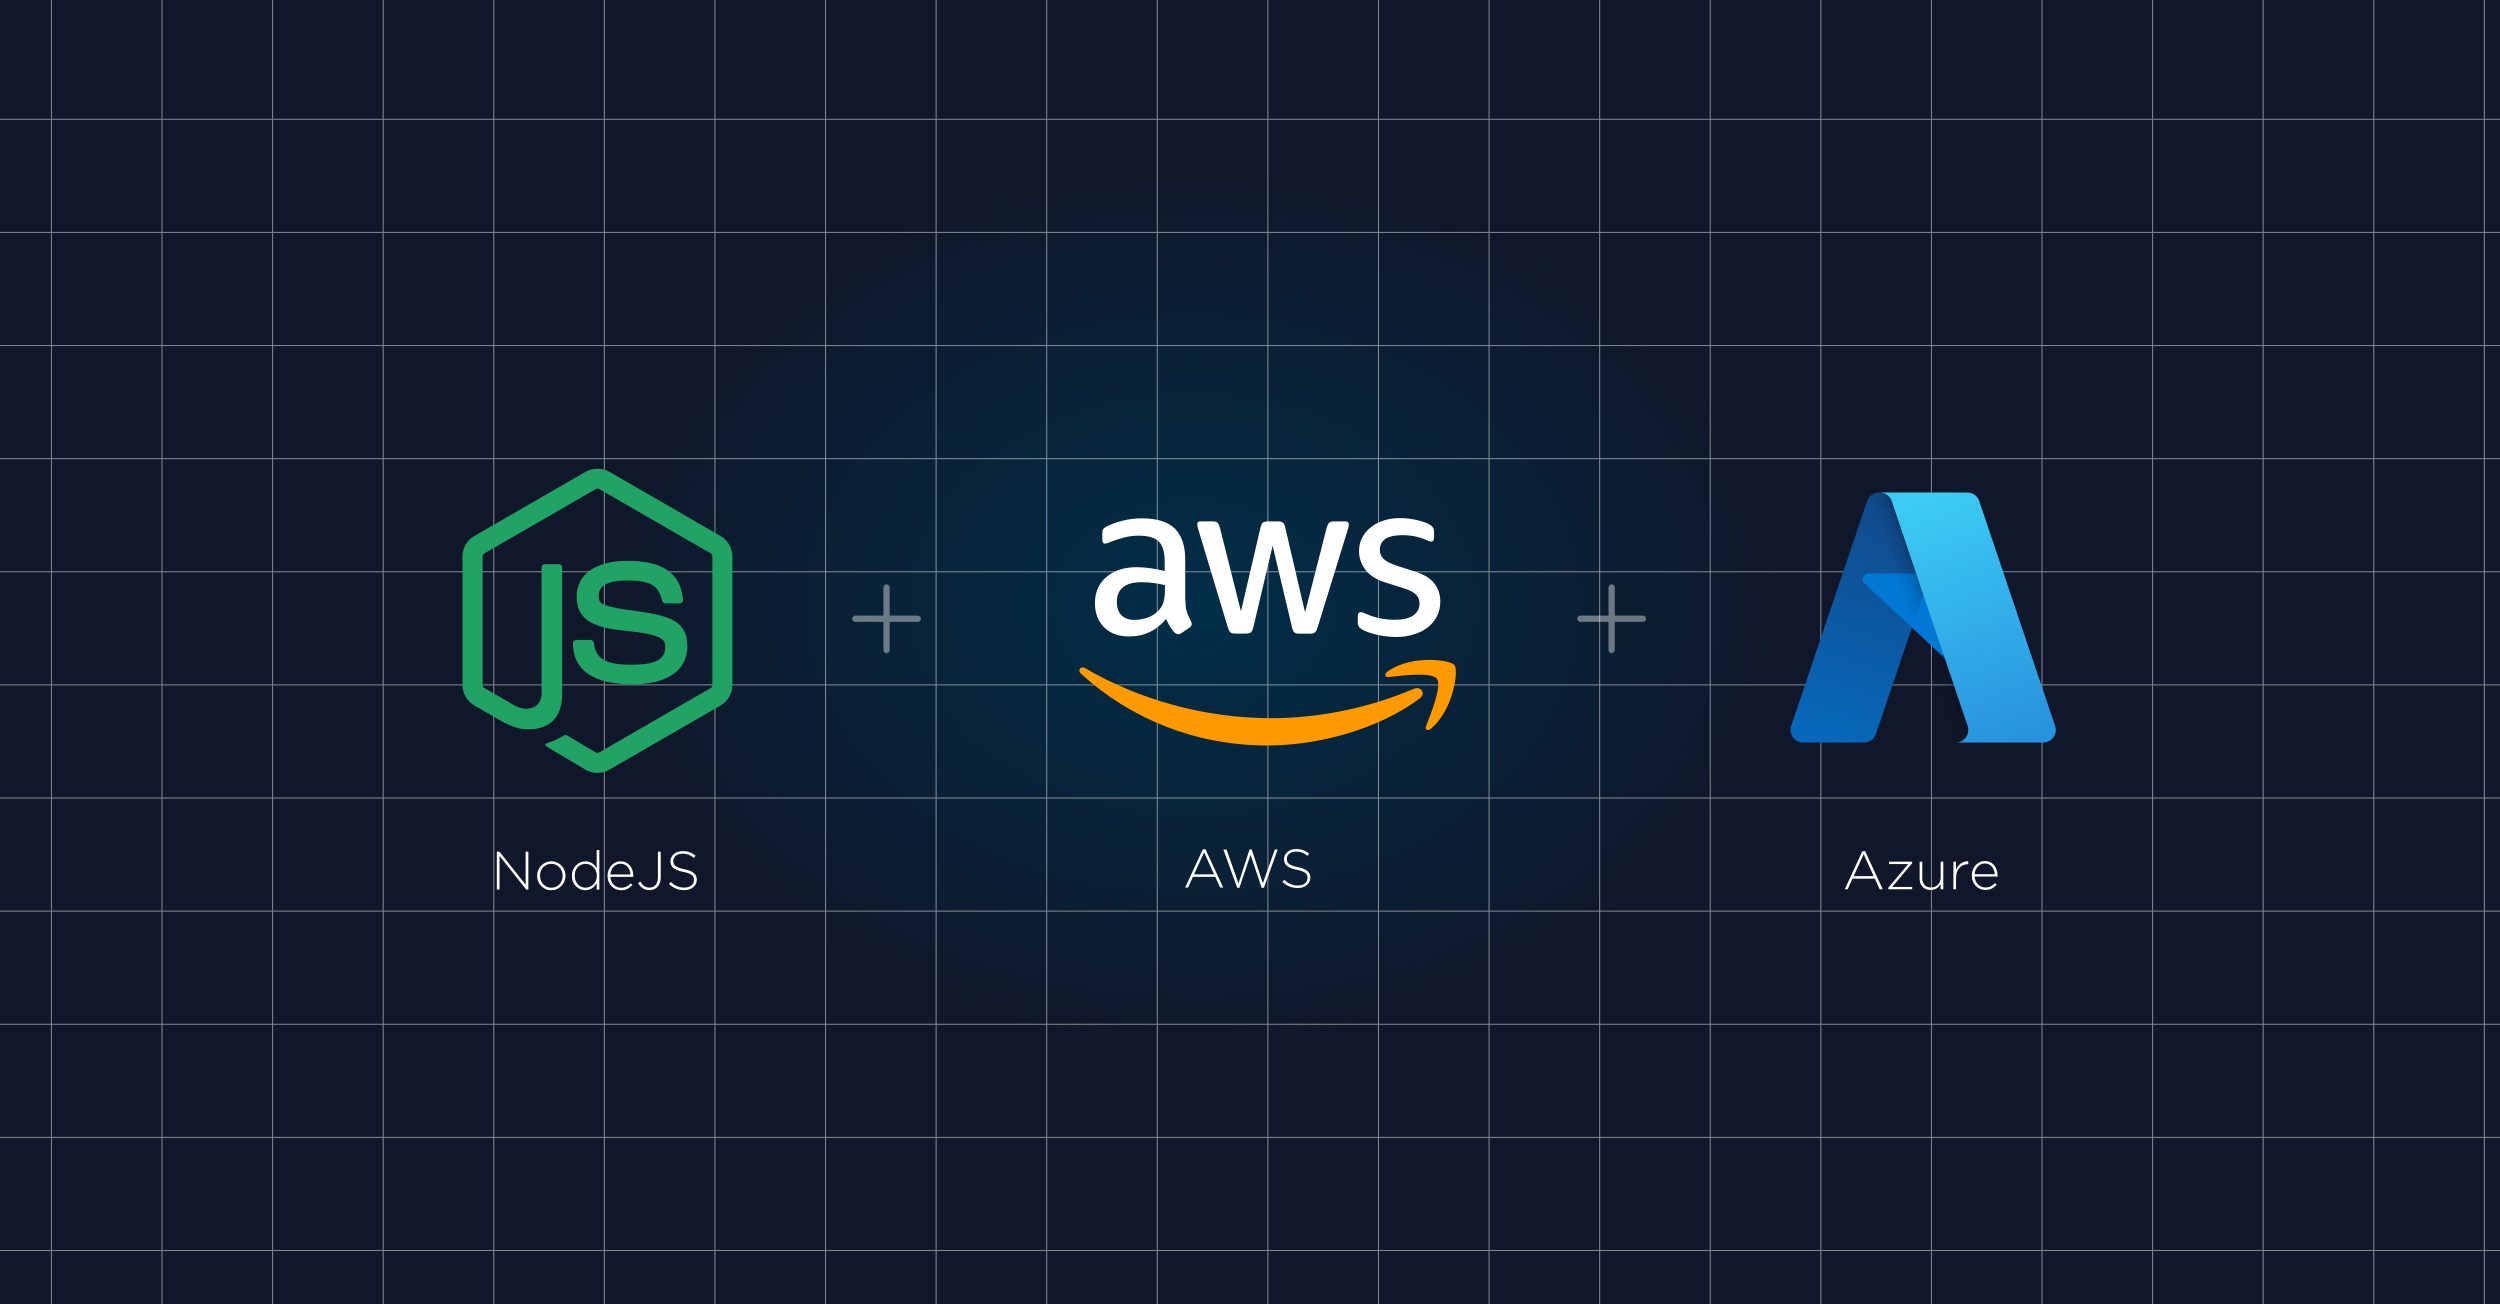 <svg width="600" height="313" viewBox="0 0 600 313" fill="none" xmlns="http://www.w3.org/2000/svg">
<rect x="0" y="0" width="600" height="313" fill="#808080" stroke="none"/>
<g clip-path="url(#clip0_278_1995)">
<rect width="600" height="313" fill="url(#paint0_radial_278_1995)"/>
<g style="mix-blend-mode:soft-light" opacity="0.5">
<path d="M12.342 -51.724V494.276" stroke="#F1F1F1" stroke-width="0.25"/>
<path d="M38.883 -51.724V494.276" stroke="#F1F1F1" stroke-width="0.25"/>
<path d="M65.425 -51.724V494.276" stroke="#F1F1F1" stroke-width="0.25"/>
<path d="M91.966 -51.724V494.276" stroke="#F1F1F1" stroke-width="0.25"/>
<path d="M118.507 -51.724V494.276" stroke="#F1F1F1" stroke-width="0.25"/>
<path d="M145.048 -51.724V494.276" stroke="#F1F1F1" stroke-width="0.25"/>
<path d="M171.589 -51.724V494.276" stroke="#F1F1F1" stroke-width="0.25"/>
<path d="M198.13 -51.724V494.276" stroke="#F1F1F1" stroke-width="0.25"/>
<path d="M224.671 -51.724V494.276" stroke="#F1F1F1" stroke-width="0.25"/>
<path d="M251.212 -51.724V494.276" stroke="#F1F1F1" stroke-width="0.25"/>
<path d="M277.753 -51.724V494.276" stroke="#F1F1F1" stroke-width="0.25"/>
<path d="M304.294 -51.724V494.276" stroke="#F1F1F1" stroke-width="0.25"/>
<path d="M330.835 -51.724V494.276" stroke="#F1F1F1" stroke-width="0.25"/>
<path d="M357.376 -51.724V494.276" stroke="#F1F1F1" stroke-width="0.25"/>
<path d="M383.917 -51.724V494.276" stroke="#F1F1F1" stroke-width="0.25"/>
<path d="M410.459 -51.724V494.276" stroke="#F1F1F1" stroke-width="0.25"/>
<path d="M437 -51.724V494.276" stroke="#F1F1F1" stroke-width="0.25"/>
<path d="M463.541 -51.724V494.276" stroke="#F1F1F1" stroke-width="0.25"/>
<path d="M490.082 -51.724V494.276" stroke="#F1F1F1" stroke-width="0.25"/>
<path d="M516.623 -51.724V494.276" stroke="#F1F1F1" stroke-width="0.25"/>
<path d="M543.164 -51.724V494.276" stroke="#F1F1F1" stroke-width="0.25"/>
<path d="M569.705 -51.724V494.276" stroke="#F1F1F1" stroke-width="0.25"/>
<path d="M596.246 -51.724V494.276" stroke="#F1F1F1" stroke-width="0.25"/>
<path d="M-93.869 28.628H785.131" stroke="#F1F1F1" stroke-width="0.25"/>
<path d="M-93.869 55.777H785.131" stroke="#F1F1F1" stroke-width="0.25"/>
<path d="M-93.869 82.927H785.131" stroke="#F1F1F1" stroke-width="0.25"/>
<path d="M-93.869 110.076H785.131" stroke="#F1F1F1" stroke-width="0.25"/>
<path d="M-93.869 137.226H785.131" stroke="#F1F1F1" stroke-width="0.25"/>
<path d="M-93.869 164.375H785.131" stroke="#F1F1F1" stroke-width="0.25"/>
<path d="M-93.869 191.524H785.131" stroke="#F1F1F1" stroke-width="0.25"/>
<path d="M-93.869 218.674H785.131" stroke="#F1F1F1" stroke-width="0.25"/>
<path d="M-93.869 245.823H785.131" stroke="#F1F1F1" stroke-width="0.25"/>
<path d="M-93.869 272.973H785.131" stroke="#F1F1F1" stroke-width="0.25"/>
<path d="M-93.869 300.122H785.131" stroke="#F1F1F1" stroke-width="0.25"/>
</g>
<g opacity="0.4">
<path d="M212.773 141V156M220.273 148.5H205.273" stroke="white" stroke-width="1.5" stroke-linecap="round" stroke-linejoin="round"/>
</g>
<g clip-path="url(#clip1_278_1995)">
<path d="M143.398 185.51C142.42 185.51 141.45 185.254 140.593 184.76L131.661 179.47C130.326 178.724 130.977 178.46 131.417 178.308C133.197 177.686 133.556 177.544 135.455 176.465C135.655 176.351 135.915 176.392 136.12 176.513L142.982 180.585C143.23 180.72 143.582 180.72 143.811 180.585L170.567 165.14C170.814 164.999 170.976 164.713 170.976 164.418V133.543C170.976 133.235 170.816 132.96 170.562 132.807L143.818 117.374C143.57 117.227 143.241 117.227 142.994 117.374L116.253 132.805C115.994 132.952 115.829 133.24 115.829 133.535V164.411C115.829 164.706 115.989 164.987 116.245 165.127L123.573 169.359C127.551 171.348 129.982 169.005 129.982 166.647V136.175C129.982 135.74 130.323 135.405 130.759 135.405H134.148C134.57 135.405 134.918 135.739 134.918 136.175V166.663C134.918 171.967 132.026 175.015 126.995 175.015C125.448 175.015 124.229 175.015 120.827 173.341L113.807 169.296C112.072 168.29 111 166.414 111 164.413V133.536C111 131.527 112.072 129.652 113.806 128.66L140.591 113.208C142.285 112.25 144.535 112.25 146.218 113.208L172.969 128.666C174.694 129.664 175.773 131.534 175.773 133.543V164.419C175.773 166.422 174.694 168.29 172.967 169.296L146.216 184.746C145.359 185.242 144.387 185.496 143.397 185.496" fill="#21A366"/>
<path d="M151.664 164.233C139.957 164.233 137.502 158.859 137.502 154.352C137.502 153.924 137.848 153.582 138.278 153.582H141.735C142.116 153.582 142.439 153.86 142.498 154.236C143.02 157.758 144.574 159.534 151.653 159.534C157.292 159.534 159.69 158.261 159.69 155.269C159.69 153.548 159.007 152.269 150.247 151.412C142.919 150.689 138.392 149.075 138.392 143.215C138.392 137.816 142.947 134.602 150.574 134.602C159.141 134.602 163.387 137.576 163.923 143.965C163.943 144.186 163.863 144.399 163.715 144.561C163.568 144.715 163.36 144.809 163.145 144.809H159.67C159.308 144.809 158.993 144.555 158.92 144.205C158.083 140.501 156.06 139.316 150.561 139.316C144.406 139.316 143.69 141.459 143.69 143.066C143.69 145.015 144.533 145.584 152.838 146.684C161.062 147.774 164.968 149.315 164.968 155.095C164.968 160.922 160.104 164.264 151.626 164.264" fill="#21A366"/>
</g>
<path d="M126.804 213.5H126.297L119.888 205.414V213.5H119.238V204.4H119.875L126.154 212.317V204.4H126.804V213.5ZM135.723 210.185C135.723 210.653 135.636 211.095 135.463 211.511C135.298 211.927 135.06 212.295 134.748 212.616C134.445 212.937 134.085 213.192 133.669 213.383C133.253 213.565 132.798 213.656 132.304 213.656C131.81 213.656 131.355 213.565 130.939 213.383C130.532 213.192 130.176 212.941 129.873 212.629C129.57 212.317 129.331 211.953 129.158 211.537C128.993 211.121 128.911 210.679 128.911 210.211V210.185C128.911 209.717 128.993 209.275 129.158 208.859C129.331 208.443 129.57 208.075 129.873 207.754C130.185 207.433 130.549 207.182 130.965 207C131.381 206.809 131.836 206.714 132.33 206.714C132.824 206.714 133.275 206.809 133.682 207C134.098 207.182 134.458 207.429 134.761 207.741C135.064 208.053 135.298 208.417 135.463 208.833C135.636 209.249 135.723 209.691 135.723 210.159V210.185ZM135.034 210.211V210.185C135.034 209.786 134.965 209.414 134.826 209.067C134.687 208.712 134.492 208.404 134.241 208.144C133.998 207.884 133.708 207.68 133.37 207.533C133.041 207.386 132.685 207.312 132.304 207.312C131.914 207.312 131.55 207.39 131.212 207.546C130.883 207.693 130.597 207.897 130.354 208.157C130.12 208.408 129.934 208.707 129.795 209.054C129.665 209.401 129.6 209.769 129.6 210.159V210.185C129.6 210.584 129.669 210.961 129.808 211.316C129.947 211.663 130.137 211.966 130.38 212.226C130.631 212.486 130.922 212.69 131.251 212.837C131.589 212.984 131.949 213.058 132.33 213.058C132.72 213.058 133.08 212.984 133.409 212.837C133.747 212.681 134.033 212.477 134.267 212.226C134.51 211.966 134.696 211.663 134.826 211.316C134.965 210.969 135.034 210.601 135.034 210.211ZM143.843 213.5H143.206V212.018C143.059 212.235 142.894 212.443 142.712 212.642C142.539 212.841 142.34 213.015 142.114 213.162C141.898 213.309 141.651 213.426 141.373 213.513C141.105 213.608 140.806 213.656 140.476 213.656C140.078 213.656 139.683 213.578 139.293 213.422C138.912 213.266 138.57 213.041 138.266 212.746C137.963 212.451 137.716 212.092 137.525 211.667C137.343 211.234 137.252 210.748 137.252 210.211V210.185C137.252 209.648 137.343 209.167 137.525 208.742C137.716 208.309 137.963 207.945 138.266 207.65C138.57 207.347 138.912 207.117 139.293 206.961C139.683 206.796 140.078 206.714 140.476 206.714C140.806 206.714 141.109 206.757 141.386 206.844C141.664 206.931 141.911 207.048 142.127 207.195C142.353 207.342 142.552 207.511 142.725 207.702C142.907 207.893 143.068 208.092 143.206 208.3V204.01H143.843V213.5ZM143.245 210.198V210.172C143.245 209.747 143.167 209.362 143.011 209.015C142.864 208.66 142.665 208.361 142.413 208.118C142.162 207.867 141.872 207.672 141.542 207.533C141.222 207.394 140.888 207.325 140.541 207.325C140.177 207.325 139.835 207.39 139.514 207.52C139.202 207.65 138.929 207.836 138.695 208.079C138.461 208.322 138.275 208.621 138.136 208.976C138.006 209.323 137.941 209.717 137.941 210.159V210.185C137.941 210.618 138.011 211.013 138.149 211.368C138.288 211.723 138.474 212.027 138.708 212.278C138.951 212.521 139.228 212.711 139.54 212.85C139.861 212.98 140.195 213.045 140.541 213.045C140.888 213.045 141.222 212.976 141.542 212.837C141.872 212.698 142.162 212.503 142.413 212.252C142.665 212.001 142.864 211.702 143.011 211.355C143.167 211.008 143.245 210.623 143.245 210.198ZM146.484 210.445C146.51 210.861 146.601 211.229 146.757 211.55C146.913 211.871 147.108 212.144 147.342 212.369C147.576 212.594 147.841 212.768 148.135 212.889C148.439 213.002 148.755 213.058 149.084 213.058C149.604 213.058 150.042 212.958 150.397 212.759C150.761 212.56 151.082 212.313 151.359 212.018L151.801 212.408C151.463 212.772 151.078 213.071 150.644 213.305C150.22 213.539 149.691 213.656 149.058 213.656C148.625 213.656 148.209 213.574 147.81 213.409C147.42 213.244 147.074 213.01 146.77 212.707C146.476 212.404 146.242 212.04 146.068 211.615C145.895 211.19 145.808 210.718 145.808 210.198V210.172C145.808 209.695 145.886 209.249 146.042 208.833C146.207 208.408 146.428 208.04 146.705 207.728C146.991 207.416 147.325 207.169 147.706 206.987C148.088 206.805 148.504 206.714 148.954 206.714C149.422 206.714 149.843 206.805 150.215 206.987C150.588 207.16 150.904 207.403 151.164 207.715C151.433 208.027 151.637 208.395 151.775 208.82C151.923 209.236 151.996 209.691 151.996 210.185V210.211C151.996 210.254 151.996 210.293 151.996 210.328C151.996 210.354 151.992 210.393 151.983 210.445H146.484ZM146.484 209.873H151.307C151.281 209.535 151.212 209.214 151.099 208.911C150.995 208.599 150.844 208.326 150.644 208.092C150.454 207.849 150.215 207.659 149.929 207.52C149.643 207.373 149.31 207.299 148.928 207.299C148.599 207.299 148.291 207.364 148.005 207.494C147.719 207.624 147.468 207.806 147.251 208.04C147.043 208.265 146.87 208.538 146.731 208.859C146.593 209.171 146.51 209.509 146.484 209.873ZM158.574 210.536C158.574 211.047 158.505 211.498 158.366 211.888C158.228 212.269 158.037 212.59 157.794 212.85C157.552 213.11 157.266 213.305 156.936 213.435C156.607 213.565 156.256 213.63 155.883 213.63C155.207 213.63 154.648 213.474 154.206 213.162C153.764 212.841 153.405 212.43 153.127 211.927L153.686 211.576C153.825 211.81 153.968 212.018 154.115 212.2C154.271 212.382 154.436 212.534 154.609 212.655C154.791 212.776 154.986 212.867 155.194 212.928C155.411 212.989 155.654 213.019 155.922 213.019C156.2 213.019 156.46 212.967 156.702 212.863C156.945 212.759 157.153 212.607 157.326 212.408C157.508 212.2 157.647 211.944 157.742 211.641C157.846 211.338 157.898 210.987 157.898 210.588V204.4H158.574V210.536ZM167.23 211.147C167.23 211.511 167.152 211.849 166.996 212.161C166.849 212.464 166.641 212.724 166.372 212.941C166.112 213.158 165.796 213.327 165.423 213.448C165.059 213.569 164.656 213.63 164.214 213.63C163.486 213.63 162.827 213.509 162.238 213.266C161.657 213.023 161.094 212.659 160.548 212.174L160.99 211.667C161.241 211.901 161.488 212.105 161.731 212.278C161.982 212.443 162.238 212.581 162.498 212.694C162.758 212.798 163.031 212.88 163.317 212.941C163.603 212.993 163.915 213.019 164.253 213.019C164.591 213.019 164.903 212.976 165.189 212.889C165.475 212.794 165.718 212.668 165.917 212.512C166.116 212.347 166.272 212.157 166.385 211.94C166.498 211.715 166.554 211.472 166.554 211.212V211.186C166.554 210.943 166.515 210.727 166.437 210.536C166.368 210.345 166.233 210.172 166.034 210.016C165.843 209.86 165.583 209.721 165.254 209.6C164.925 209.47 164.5 209.353 163.98 209.249C163.434 209.136 162.966 209.006 162.576 208.859C162.186 208.703 161.865 208.525 161.614 208.326C161.371 208.118 161.194 207.88 161.081 207.611C160.968 207.342 160.912 207.035 160.912 206.688V206.662C160.912 206.324 160.986 206.012 161.133 205.726C161.28 205.431 161.484 205.176 161.744 204.959C162.004 204.742 162.312 204.573 162.667 204.452C163.022 204.331 163.412 204.27 163.837 204.27C164.496 204.27 165.063 204.361 165.54 204.543C166.025 204.725 166.498 205.002 166.957 205.375L166.528 205.908C166.095 205.535 165.657 205.271 165.215 205.115C164.782 204.959 164.314 204.881 163.811 204.881C163.473 204.881 163.165 204.929 162.888 205.024C162.619 205.111 162.385 205.232 162.186 205.388C161.995 205.544 161.848 205.726 161.744 205.934C161.64 206.142 161.588 206.363 161.588 206.597V206.623C161.588 206.866 161.623 207.087 161.692 207.286C161.77 207.477 161.904 207.654 162.095 207.819C162.294 207.975 162.567 208.118 162.914 208.248C163.261 208.378 163.703 208.499 164.24 208.612C165.297 208.829 166.06 209.136 166.528 209.535C166.996 209.925 167.23 210.454 167.23 211.121V211.147Z" fill="white"/>
<g clip-path="url(#clip2_278_1995)">
<path d="M284.513 144.165C284.513 145.289 284.633 146.198 284.844 146.867C285.085 147.535 285.384 148.264 285.806 149.052C285.957 149.295 286.017 149.538 286.017 149.751C286.017 150.054 285.836 150.357 285.446 150.662L283.552 151.937C283.281 152.119 283.012 152.21 282.771 152.21C282.47 152.21 282.171 152.057 281.869 151.784C281.448 151.328 281.088 150.843 280.787 150.357C280.486 149.841 280.186 149.265 279.855 148.567C277.511 151.359 274.565 152.755 271.018 152.755C268.494 152.755 266.479 152.027 265.007 150.57C263.535 149.113 262.784 147.17 262.784 144.741C262.784 142.162 263.686 140.067 265.519 138.489C267.353 136.912 269.787 136.121 272.882 136.121C273.904 136.121 274.957 136.211 276.067 136.364C277.178 136.516 278.321 136.759 279.524 137.032V134.816C279.524 132.51 279.044 130.901 278.112 129.959C277.15 129.018 275.527 128.562 273.213 128.562C272.161 128.562 271.08 128.683 269.968 128.958C268.855 129.231 267.775 129.564 266.722 129.989C266.242 130.202 265.881 130.323 265.67 130.385C265.459 130.445 265.308 130.475 265.19 130.475C264.768 130.475 264.559 130.172 264.559 129.534V128.047C264.559 127.561 264.619 127.198 264.77 126.985C264.921 126.772 265.192 126.559 265.612 126.347C266.664 125.801 267.925 125.345 269.399 124.98C270.871 124.585 272.434 124.404 274.087 124.404C277.664 124.404 280.279 125.223 281.962 126.863C283.615 128.502 284.456 130.991 284.456 134.329V144.163L284.513 144.165ZM272.31 148.778C273.302 148.778 274.324 148.595 275.405 148.232C276.487 147.868 277.449 147.2 278.261 146.289C278.741 145.713 279.102 145.075 279.283 144.346C279.464 143.617 279.584 142.736 279.584 141.705V140.43C278.712 140.218 277.781 140.035 276.819 139.914C275.857 139.794 274.925 139.732 273.993 139.732C271.978 139.732 270.506 140.127 269.514 140.946C268.522 141.765 268.042 142.919 268.042 144.436C268.042 145.863 268.403 146.925 269.155 147.654C269.876 148.414 270.928 148.778 272.31 148.778ZM296.444 152.057C295.904 152.057 295.543 151.967 295.302 151.754C295.061 151.571 294.852 151.148 294.671 150.57L287.608 127.107C287.427 126.501 287.336 126.106 287.336 125.893C287.336 125.407 287.577 125.134 288.057 125.134H291.004C291.574 125.134 291.966 125.225 292.177 125.437C292.418 125.62 292.596 126.044 292.777 126.622L297.826 146.716L302.514 126.622C302.664 126.015 302.845 125.62 303.084 125.437C303.325 125.255 303.745 125.134 304.287 125.134H306.691C307.262 125.134 307.653 125.225 307.894 125.437C308.135 125.62 308.344 126.044 308.465 126.622L313.212 146.959L318.412 126.622C318.593 126.015 318.804 125.62 319.013 125.437C319.254 125.255 319.643 125.134 320.185 125.134H322.981C323.461 125.134 323.732 125.377 323.732 125.893C323.732 126.045 323.702 126.196 323.672 126.379C323.642 126.561 323.582 126.804 323.461 127.137L316.219 150.6C316.038 151.206 315.827 151.601 315.588 151.784C315.349 151.967 314.958 152.087 314.446 152.087H311.861C311.29 152.087 310.899 151.997 310.658 151.784C310.417 151.571 310.208 151.178 310.087 150.57L305.43 130.991L300.803 150.54C300.652 151.146 300.471 151.541 300.232 151.754C299.991 151.967 299.571 152.057 299.029 152.057H296.444ZM335.063 152.876C333.501 152.876 331.938 152.693 330.436 152.33C328.934 151.967 327.761 151.571 326.98 151.116C326.5 150.843 326.168 150.54 326.048 150.267C325.927 149.994 325.867 149.691 325.867 149.418V147.87C325.867 147.232 326.108 146.929 326.558 146.929C326.739 146.929 326.919 146.959 327.098 147.019C327.279 147.079 327.548 147.202 327.849 147.322C328.872 147.778 329.982 148.141 331.155 148.384C332.358 148.627 333.529 148.747 334.732 148.747C336.626 148.747 338.098 148.414 339.12 147.746C340.143 147.078 340.683 146.106 340.683 144.862C340.683 144.013 340.412 143.314 339.872 142.736C339.331 142.16 338.309 141.644 336.837 141.159L332.479 139.792C330.285 139.094 328.663 138.062 327.671 136.695C326.678 135.36 326.168 133.873 326.168 132.294C326.168 131.019 326.439 129.895 326.98 128.924C327.52 127.953 328.243 127.103 329.143 126.435C330.045 125.737 331.067 125.221 332.268 124.858C333.471 124.496 334.732 124.344 336.056 124.344C336.716 124.344 337.407 124.374 338.07 124.464C338.761 124.554 339.392 124.677 340.024 124.797C340.625 124.95 341.197 125.1 341.737 125.283C342.277 125.466 342.699 125.646 343 125.829C343.422 126.072 343.721 126.315 343.902 126.588C344.083 126.831 344.173 127.164 344.173 127.589V129.016C344.173 129.654 343.932 129.988 343.482 129.988C343.241 129.988 342.852 129.867 342.34 129.624C340.626 128.835 338.702 128.44 336.57 128.44C334.856 128.44 333.505 128.713 332.573 129.289C331.641 129.865 331.161 130.746 331.161 131.991C331.161 132.84 331.462 133.568 332.063 134.146C332.663 134.722 333.776 135.3 335.368 135.816L339.636 137.183C341.799 137.881 343.364 138.853 344.294 140.097C345.224 141.341 345.676 142.768 345.676 144.346C345.676 145.651 345.404 146.835 344.894 147.866C344.354 148.898 343.631 149.809 342.701 150.538C341.769 151.296 340.657 151.842 339.365 152.238C338.008 152.663 336.596 152.876 335.063 152.876Z" fill="white"/>
<path d="M340.743 167.628C330.855 175.004 316.489 178.919 304.136 178.919C286.826 178.919 271.227 172.455 259.446 161.709C258.514 160.86 259.355 159.706 260.468 160.374C273.211 167.841 288.929 172.364 305.188 172.364C316.158 172.364 328.21 170.058 339.299 165.322C340.954 164.563 342.365 166.414 340.743 167.628ZM344.86 162.893C343.597 161.253 336.505 162.104 333.29 162.498C332.328 162.618 332.177 161.769 333.049 161.131C338.698 157.125 347.985 158.277 349.067 159.614C350.15 160.98 348.766 170.359 343.478 174.851C342.667 175.55 341.885 175.184 342.245 174.275C343.448 171.271 346.123 164.501 344.86 162.893Z" fill="#FF9900"/>
</g>
<path d="M293.562 213H292.821L291.664 210.452H286.295L285.138 213H284.436L288.674 203.835H289.324L293.562 213ZM291.378 209.841L288.986 204.576L286.581 209.841H291.378ZM306.643 203.9L303.341 213.065H302.795L300.13 205.161L297.465 213.065H296.919L293.617 203.9H294.371L297.231 211.999L299.896 203.874H300.416L303.081 211.999L305.941 203.9H306.643ZM314.482 210.647C314.482 211.011 314.404 211.349 314.248 211.661C314.101 211.964 313.893 212.224 313.624 212.441C313.364 212.658 313.048 212.827 312.675 212.948C312.311 213.069 311.908 213.13 311.466 213.13C310.738 213.13 310.08 213.009 309.49 212.766C308.91 212.523 308.346 212.159 307.8 211.674L308.242 211.167C308.494 211.401 308.741 211.605 308.983 211.778C309.235 211.943 309.49 212.081 309.75 212.194C310.01 212.298 310.283 212.38 310.569 212.441C310.855 212.493 311.167 212.519 311.505 212.519C311.843 212.519 312.155 212.476 312.441 212.389C312.727 212.294 312.97 212.168 313.169 212.012C313.369 211.847 313.525 211.657 313.637 211.44C313.75 211.215 313.806 210.972 313.806 210.712V210.686C313.806 210.443 313.767 210.227 313.689 210.036C313.62 209.845 313.486 209.672 313.286 209.516C313.096 209.36 312.836 209.221 312.506 209.1C312.177 208.97 311.752 208.853 311.232 208.749C310.686 208.636 310.218 208.506 309.828 208.359C309.438 208.203 309.118 208.025 308.866 207.826C308.624 207.618 308.446 207.38 308.333 207.111C308.221 206.842 308.164 206.535 308.164 206.188V206.162C308.164 205.824 308.238 205.512 308.385 205.226C308.533 204.931 308.736 204.676 308.996 204.459C309.256 204.242 309.564 204.073 309.919 203.952C310.275 203.831 310.665 203.77 311.089 203.77C311.748 203.77 312.316 203.861 312.792 204.043C313.278 204.225 313.75 204.502 314.209 204.875L313.78 205.408C313.347 205.035 312.909 204.771 312.467 204.615C312.034 204.459 311.566 204.381 311.063 204.381C310.725 204.381 310.418 204.429 310.14 204.524C309.872 204.611 309.638 204.732 309.438 204.888C309.248 205.044 309.1 205.226 308.996 205.434C308.892 205.642 308.84 205.863 308.84 206.097V206.123C308.84 206.366 308.875 206.587 308.944 206.786C309.022 206.977 309.157 207.154 309.347 207.319C309.547 207.475 309.82 207.618 310.166 207.748C310.513 207.878 310.955 207.999 311.492 208.112C312.55 208.329 313.312 208.636 313.78 209.035C314.248 209.425 314.482 209.954 314.482 210.621V210.647Z" fill="white"/>
<g opacity="0.4">
<path d="M386.794 141V156M394.294 148.5H379.294" stroke="white" stroke-width="1.5" stroke-linecap="round" stroke-linejoin="round"/>
</g>
<g clip-path="url(#clip3_278_1995)">
<path d="M450.945 118.21H469.787L450.227 176.165C449.815 177.387 448.67 178.209 447.38 178.209H432.717C431.06 178.209 429.717 176.865 429.717 175.209C429.717 174.882 429.77 174.559 429.873 174.249L448.099 120.255C448.51 119.034 449.655 118.21 450.945 118.21Z" fill="url(#paint1_linear_278_1995)"/>
<path d="M478.326 137.646H448.447C447.684 137.644 447.064 138.264 447.062 139.028C447.062 139.413 447.22 139.779 447.502 140.041L466.702 157.961C467.261 158.483 467.997 158.773 468.762 158.773H485.681L478.326 137.646Z" fill="#0078D4"/>
<path d="M450.946 118.209C449.641 118.204 448.486 119.049 448.092 120.293L429.897 174.201C429.339 175.758 430.149 177.474 431.706 178.033C432.032 178.149 432.377 178.209 432.726 178.209H447.769C448.909 178.006 449.852 177.204 450.237 176.111L453.866 165.418L466.826 177.506C467.369 177.956 468.051 178.204 468.756 178.209H485.613L478.219 157.083L456.667 157.088L469.856 118.209H450.946Z" fill="url(#paint2_linear_278_1995)"/>
<path d="M475.012 120.251C474.601 119.031 473.457 118.209 472.169 118.209H451.169C452.456 118.209 453.601 119.031 454.011 120.249L472.236 174.248C472.766 175.818 471.922 177.519 470.352 178.049C470.044 178.156 469.721 178.209 469.394 178.209H490.394C492.051 178.209 493.394 176.866 493.394 175.208C493.394 174.881 493.341 174.558 493.236 174.249L475.012 120.251Z" fill="url(#paint3_linear_278_1995)"/>
</g>
<path d="M451.861 213.43H451.12L449.963 210.882H444.594L443.437 213.43H442.735L446.973 204.265H447.623L451.861 213.43ZM449.677 210.271L447.285 205.006L444.88 210.271H449.677ZM458.921 213.43H453.188V213.066L457.972 207.372H453.37V206.8H458.921V207.164L454.137 212.858H458.921V213.43ZM466.392 213.43H465.755V212.195C465.53 212.585 465.226 212.915 464.845 213.183C464.464 213.452 463.97 213.586 463.363 213.586C462.947 213.586 462.574 213.521 462.245 213.391C461.916 213.253 461.634 213.062 461.4 212.819C461.175 212.577 461.001 212.291 460.88 211.961C460.767 211.623 460.711 211.255 460.711 210.856V206.8H461.348V210.739C461.348 211.424 461.53 211.974 461.894 212.39C462.258 212.798 462.778 213.001 463.454 213.001C463.775 213.001 464.074 212.945 464.351 212.832C464.637 212.711 464.884 212.546 465.092 212.338C465.3 212.13 465.46 211.883 465.573 211.597C465.694 211.303 465.755 210.982 465.755 210.635V206.8H466.392V213.43ZM472.388 207.398H472.323C471.942 207.398 471.578 207.472 471.231 207.619C470.885 207.758 470.577 207.97 470.308 208.256C470.048 208.534 469.84 208.88 469.684 209.296C469.528 209.704 469.45 210.176 469.45 210.713V213.43H468.813V206.8H469.45V208.685C469.58 208.391 469.745 208.118 469.944 207.866C470.144 207.615 470.369 207.403 470.62 207.229C470.872 207.047 471.145 206.913 471.439 206.826C471.743 206.731 472.059 206.688 472.388 206.696V207.398ZM473.909 210.375C473.935 210.791 474.026 211.16 474.182 211.48C474.338 211.801 474.533 212.074 474.767 212.299C475.001 212.525 475.266 212.698 475.56 212.819C475.864 212.932 476.18 212.988 476.509 212.988C477.029 212.988 477.467 212.889 477.822 212.689C478.186 212.49 478.507 212.243 478.784 211.948L479.226 212.338C478.888 212.702 478.503 213.001 478.069 213.235C477.645 213.469 477.116 213.586 476.483 213.586C476.05 213.586 475.634 213.504 475.235 213.339C474.845 213.175 474.499 212.941 474.195 212.637C473.901 212.334 473.667 211.97 473.493 211.545C473.32 211.121 473.233 210.648 473.233 210.128V210.102C473.233 209.626 473.311 209.179 473.467 208.763C473.632 208.339 473.853 207.97 474.13 207.658C474.416 207.346 474.75 207.099 475.131 206.917C475.513 206.735 475.929 206.644 476.379 206.644C476.847 206.644 477.268 206.735 477.64 206.917C478.013 207.091 478.329 207.333 478.589 207.645C478.858 207.957 479.062 208.326 479.2 208.75C479.348 209.166 479.421 209.621 479.421 210.115V210.141C479.421 210.185 479.421 210.224 479.421 210.258C479.421 210.284 479.417 210.323 479.408 210.375H473.909ZM473.909 209.803H478.732C478.706 209.465 478.637 209.145 478.524 208.841C478.42 208.529 478.269 208.256 478.069 208.022C477.879 207.78 477.64 207.589 477.354 207.45C477.068 207.303 476.735 207.229 476.353 207.229C476.024 207.229 475.716 207.294 475.43 207.424C475.144 207.554 474.893 207.736 474.676 207.97C474.468 208.196 474.295 208.469 474.156 208.789C474.018 209.101 473.935 209.439 473.909 209.803Z" fill="white"/>
</g>
<defs>
<radialGradient id="paint0_radial_278_1995" cx="0" cy="0" r="1" gradientUnits="userSpaceOnUse" gradientTransform="translate(286.5 145.25) rotate(-89.362) scale(179.761 240.252)">
<stop stop-color="#012E48"/>
<stop offset="0.587" stop-color="#10172A"/>
</radialGradient>
<linearGradient id="paint1_linear_278_1995" x1="457.813" y1="122.657" x2="438.246" y2="180.465" gradientUnits="userSpaceOnUse">
<stop stop-color="#114A8B"/>
<stop offset="1" stop-color="#0669BC"/>
</linearGradient>
<linearGradient id="paint2_linear_278_1995" x1="463.926" y1="149.594" x2="459.4" y2="151.125" gradientUnits="userSpaceOnUse">
<stop stop-opacity="0.3"/>
<stop offset="0.071" stop-opacity="0.2"/>
<stop offset="0.321" stop-opacity="0.1"/>
<stop offset="0.623" stop-opacity="0.05"/>
<stop offset="1" stop-opacity="0"/>
</linearGradient>
<linearGradient id="paint3_linear_278_1995" x1="461.577" y1="120.917" x2="483.056" y2="178.144" gradientUnits="userSpaceOnUse">
<stop stop-color="#3CCBF4"/>
<stop offset="1" stop-color="#2892DF"/>
</linearGradient>
<clipPath id="clip0_278_1995">
<rect width="600" height="313" fill="white"/>
</clipPath>
<clipPath id="clip1_278_1995">
<rect width="64.773" height="75" fill="white" transform="translate(111 111.5)"/>
</clipPath>
<clipPath id="clip2_278_1995">
<rect width="91.638" height="56" fill="white" transform="translate(259.045 124)"/>
</clipPath>
<clipPath id="clip3_278_1995">
<rect width="66.667" height="60" fill="white" transform="translate(428.222 118.209)"/>
</clipPath>
</defs>
</svg>
